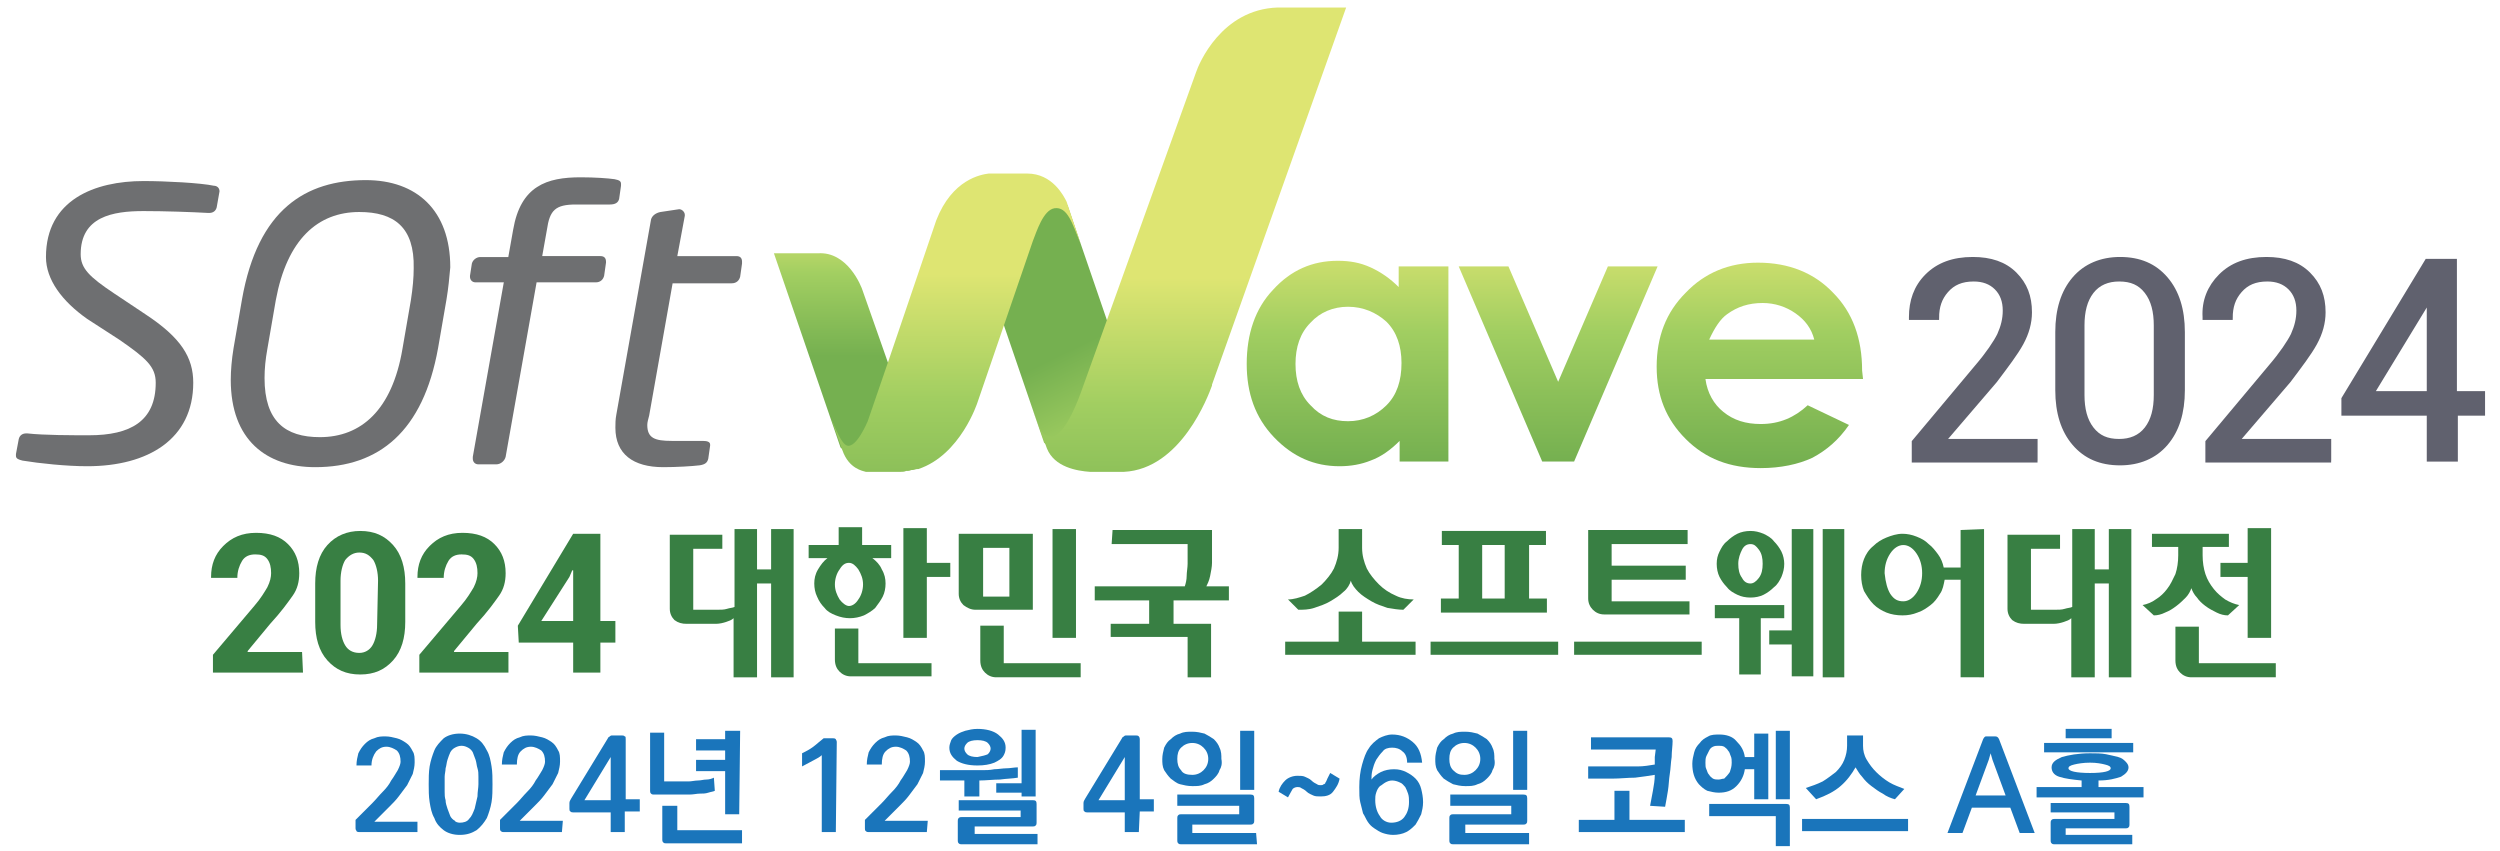 <?xml version="1.0" encoding="utf-8"?>
<!-- Generator: Adobe Illustrator 23.0.0, SVG Export Plug-In . SVG Version: 6.00 Build 0)  -->
<svg version="1.1" id="Layer_1" xmlns="http://www.w3.org/2000/svg" xmlns:xlink="http://www.w3.org/1999/xlink" x="0px" y="0px"
	 viewBox="0 0 266.5 90.7" style="enable-background:new 0 0 266.5 90.7;" xml:space="preserve">
<style type="text/css">
	.st0{fill:url(#SVGID_1_);}
	.st1{fill:url(#SVGID_2_);}
	.st2{fill:url(#SVGID_3_);}
	.st3{fill:url(#SVGID_4_);}
	.st4{fill:url(#SVGID_5_);}
	.st5{fill:url(#SVGID_6_);}
	.st6{fill:url(#SVGID_7_);}
	.st7{fill:#6E6F71;}
	.st8{fill:#60616E;stroke:#60616E;stroke-width:0.414;stroke-miterlimit:10;}
	.st9{fill:#387F43;}
	.st10{fill:#1A75BB;}
</style>
<g>
	
		<linearGradient id="SVGID_1_" gradientUnits="userSpaceOnUse" x1="90.45" y1="1025.96" x2="90.45" y2="1010.424" gradientTransform="matrix(1 0 0 1 0 -988)">
		<stop  offset="0" style="stop-color:#75B050"/>
		<stop  offset="0.556" style="stop-color:#A1CE61"/>
		<stop  offset="1" style="stop-color:#DEE572"/>
	</linearGradient>
	<path class="st0" d="M87.2,27L87.2,27h-4.7l7.1,20.7l2.6,2.2l4.3-0.1l1.9-0.5L92,31.1C91.8,30.4,90.3,26.8,87.2,27z"/>
	
		<linearGradient id="SVGID_2_" gradientUnits="userSpaceOnUse" x1="113.949" y1="1025.375" x2="121.541" y2="1040.699" gradientTransform="matrix(1 0 0 1 0 -988)">
		<stop  offset="0" style="stop-color:#75B050"/>
		<stop  offset="0.556" style="stop-color:#A1CE61"/>
		<stop  offset="1" style="stop-color:#DEE572"/>
	</linearGradient>
	<polygon class="st1" points="123,48.7 113.8,21.9 111,19.2 104.6,19.2 102.1,20.3 111.3,47.2 114.5,49.7 121.2,49.7 	"/>
	
		<linearGradient id="SVGID_3_" gradientUnits="userSpaceOnUse" x1="126.8" y1="1048.204" x2="126.8" y2="1017.604" gradientTransform="matrix(1 0 0 1 0 -988)">
		<stop  offset="0" style="stop-color:#75B050"/>
		<stop  offset="0.556" style="stop-color:#A1CE61"/>
		<stop  offset="1" style="stop-color:#DEE572"/>
	</linearGradient>
	<path class="st2" d="M111.6,47.8c0.8,2,3.2,2.4,4.6,2.5h3.6c6.1-0.3,9-8.1,9.4-9.2V41l0,0l0,0l14.3-40.2h-6.6l0,0
		c-0.1,0-0.1,0-0.1,0h-0.6c-6,0.2-8.4,6-8.7,6.9l-11.4,31.7l-0.9,2.5l0,0c0,0-1.5,4.3-2.9,4.6c-1.4,0.2-1.5-1.1-2.2-2.8l0,0
		L111.6,47.8z"/>
	
		<linearGradient id="SVGID_4_" gradientUnits="userSpaceOnUse" x1="101.9" y1="1047.187" x2="101.9" y2="1017.192" gradientTransform="matrix(1 0 0 1 0 -988)">
		<stop  offset="0" style="stop-color:#75B050"/>
		<stop  offset="0.556" style="stop-color:#A1CE61"/>
		<stop  offset="1" style="stop-color:#DEE572"/>
	</linearGradient>
	<path class="st3" d="M92.3,50.3H96c0.2,0,0.4,0,0.6-0.1c0.1,0,0.1,0,0.2,0c0.2,0,0.3-0.1,0.4-0.1s0.1,0,0.1,0
		c0.2,0,0.3-0.1,0.5-0.1h0.1c4.5-1.5,6.3-7.1,6.3-7.1l0,0l5.9-17.2c0.4-1,1.1-3.3,2.3-3.5c1.4-0.2,1.9,1.6,2.8,3.8l-1.5-4.5
		c-0.3-0.6-1.5-3-4.2-3l0,0h-4.1c-0.8,0.1-3.9,0.6-5.6,5l-5.1,15l0,0l-2.2,6.4l0,0c0,0-1.2,2.9-2.2,2.6c-0.6-0.2-1.2-1.7-1.7-2.9
		l1.2,3.4C90.5,50,92,50.2,92.3,50.3z"/>
	
		<linearGradient id="SVGID_5_" gradientUnits="userSpaceOnUse" x1="143.65" y1="1037.187" x2="143.65" y2="1012.372" gradientTransform="matrix(1 0 0 1 0 -988)">
		<stop  offset="0" style="stop-color:#75B050"/>
		<stop  offset="0.556" style="stop-color:#A1CE61"/>
		<stop  offset="1" style="stop-color:#DEE572"/>
	</linearGradient>
	<path class="st4" d="M149.2,28.4h5.2v20.8h-5.2V47c-1,1-2,1.7-3.1,2.1c-1,0.4-2.1,0.6-3.3,0.6c-2.7,0-5-1-7-3.1s-2.9-4.7-2.9-7.8
		c0-3.2,0.9-5.9,2.8-7.9c1.9-2.1,4.2-3.1,6.9-3.1c1.3,0,2.4,0.2,3.5,0.7s2.1,1.2,3,2.1v-2.2H149.2z M143.7,32.7c-1.6,0-3,0.6-4,1.7
		c-1.1,1.1-1.6,2.6-1.6,4.4c0,1.8,0.5,3.3,1.6,4.4c1.1,1.2,2.4,1.7,4,1.7s3-0.6,4.1-1.7c1.1-1.1,1.6-2.6,1.6-4.5
		c0-1.8-0.5-3.3-1.6-4.4C146.7,33.3,145.3,32.7,143.7,32.7z"/>
	
		<linearGradient id="SVGID_6_" gradientUnits="userSpaceOnUse" x1="166.1" y1="1037.2" x2="166.1" y2="1012.389" gradientTransform="matrix(1 0 0 1 0 -988)">
		<stop  offset="0" style="stop-color:#75B050"/>
		<stop  offset="0.556" style="stop-color:#A1CE61"/>
		<stop  offset="1" style="stop-color:#DEE572"/>
	</linearGradient>
	<path class="st5" d="M155.5,28.4h5.3l5.3,12.3l5.3-12.3h5.3l-8.9,20.8h-3.4L155.5,28.4z"/>
	
		<linearGradient id="SVGID_7_" gradientUnits="userSpaceOnUse" x1="187.6" y1="1037.187" x2="187.6" y2="1012.372" gradientTransform="matrix(1 0 0 1 0 -988)">
		<stop  offset="0" style="stop-color:#75B050"/>
		<stop  offset="0.556" style="stop-color:#A1CE61"/>
		<stop  offset="1" style="stop-color:#DEE572"/>
	</linearGradient>
	<path class="st6" d="M198.6,40.4h-16.8c0.2,1.5,0.9,2.7,1.9,3.5c1.1,0.9,2.4,1.3,4,1.3c2,0,3.6-0.7,5-2l4.4,2.1
		c-1.1,1.6-2.4,2.7-3.9,3.5c-1.5,0.7-3.4,1.1-5.5,1.1c-3.3,0-5.9-1-8-3.1s-3.1-4.6-3.1-7.7c0-3.2,1-5.8,3.1-7.9
		c2-2.1,4.6-3.2,7.7-3.2c3.3,0,6,1.1,8,3.2c2.1,2.1,3.1,4.9,3.1,8.3L198.6,40.4z M193.4,36.2c-0.3-1.2-1-2.1-2-2.8s-2.2-1.1-3.5-1.1
		c-1.5,0-2.7,0.4-3.8,1.2c-0.7,0.5-1.3,1.4-1.9,2.7C182.2,36.2,193.4,36.2,193.4,36.2z"/>
	<g>
		<g>
			<path class="st7" d="M23.4,20.4l-0.3,1.7c-0.1,0.4-0.4,0.6-0.8,0.6c0,0,0,0-0.1,0c-1.8-0.1-4.6-0.2-6.9-0.2
				c-3.3,0-6.7,0.6-6.7,4.6c0,1.5,0.9,2.4,3.6,4.2l3.3,2.2c3.8,2.5,5.1,4.6,5.1,7.3c0,6-4.8,8.9-11.3,8.9c-2.2,0-5.1-0.3-6.9-0.6
				C2,49,1.7,48.9,1.7,48.6c0,0,0-0.1,0-0.2L2,46.8c0.1-0.4,0.4-0.6,0.8-0.6h0.1c1.8,0.2,4.8,0.2,6.6,0.2c4.4,0,7.1-1.5,7.1-5.6
				c0-1.7-1-2.6-3.9-4.6L9.3,34c-2.7-1.9-4.4-4.2-4.4-6.6c0-6.1,5.2-8.1,10.4-8.1c2.4,0,6.1,0.2,7.5,0.5
				C23.1,19.8,23.4,20,23.4,20.4C23.4,20.3,23.4,20.4,23.4,20.4z"/>
			<path class="st7" d="M47.6,31.9l-0.9,5.2c-1.6,8.9-6.3,12.7-13.1,12.7c-5.2,0-9-2.9-9-9.3c0-1,0.1-2.2,0.3-3.4l0.9-5.2
				c1.7-9.6,6.8-12.7,13.2-12.7c5.4,0,9,3.2,9,9.3C47.9,29.6,47.8,30.7,47.6,31.9z M38.3,22.6c-4.4,0-7.7,2.9-8.9,9.4l-0.9,5.2
				c-0.2,1.1-0.3,2.1-0.3,3.1c0,4.6,2.2,6.3,5.9,6.3c4.4,0,7.7-2.9,8.8-9.4l0.9-5.2c0.2-1.3,0.3-2.4,0.3-3.4
				C44.2,24.2,42,22.6,38.3,22.6z"/>
			<path class="st7" d="M66.2,19.8L66,21.2c-0.1,0.4-0.4,0.6-1,0.6h-3.6c-2.2,0-2.8,0.6-3.1,2.7l-0.5,2.8H64c0.4,0,0.6,0.2,0.6,0.6
				V28l-0.2,1.4c-0.1,0.4-0.4,0.7-0.9,0.7h-6.3l-3.3,18.6c-0.1,0.4-0.5,0.8-1,0.8H51c-0.4,0-0.6-0.3-0.6-0.6c0-0.1,0-0.1,0-0.2
				l4.3-24.2c0.8-4.7,3.6-5.6,7.2-5.6c1.5,0,2.9,0.1,3.6,0.2c0.5,0.1,0.7,0.2,0.7,0.5C66.2,19.7,66.2,19.8,66.2,19.8z"/>
			<path class="st7" d="M79.1,28.1l-0.2,1.4c-0.1,0.4-0.4,0.7-0.9,0.7h-6.3l-2.5,14.1c-0.1,0.4-0.2,0.7-0.2,1c0,1.4,0.8,1.7,2.6,1.7
				h3.3c0.5,0,0.8,0.1,0.8,0.4c0,0,0,0,0,0.1l0,0l-0.2,1.4c-0.1,0.4-0.3,0.6-0.9,0.7c-0.8,0.1-2.5,0.2-3.9,0.2
				c-3.2,0-5.1-1.4-5.1-4.2c0-0.4,0-0.9,0.1-1.4l3.7-20.8c0.1-0.4,0.5-0.7,1-0.8l2-0.3l0,0l0,0c0.3,0,0.6,0.3,0.6,0.6c0,0,0,0,0,0.1
				l0,0l-0.8,4.3h6.3c0.4,0,0.6,0.2,0.6,0.6C79.1,28,79.1,28,79.1,28.1L79.1,28.1z"/>
		</g>
		<path class="st7" d="M57.5,27.4h-6.3c-0.4,0-0.8,0.3-0.9,0.7l-0.2,1.3v0.1c0,0.3,0.2,0.6,0.6,0.6H57"/>
	</g>
</g>
<g>
	<path class="st8" d="M217.2,49.1H204v-2l6.7-8c1.2-1.4,2-2.6,2.4-3.4c0.4-0.9,0.6-1.7,0.6-2.6c0-1-0.3-1.8-0.9-2.4
		c-0.6-0.6-1.4-0.9-2.4-0.9c-1.3,0-2.2,0.4-2.9,1.2c-0.7,0.8-1,1.7-1,2.9h-2.8v-0.1c0-1.7,0.5-3.2,1.7-4.4c1.2-1.2,2.8-1.8,4.9-1.8
		c1.9,0,3.4,0.5,4.5,1.6s1.6,2.4,1.6,4.1c0,1.1-0.3,2.2-0.9,3.3c-0.6,1.1-1.6,2.4-2.8,4l-5.4,6.3V47h9.7v2.1H217.2z"/>
	<path class="st8" d="M232.7,41.6c0,2.4-0.6,4.3-1.8,5.7s-2.9,2.1-4.9,2.1c-2.1,0-3.7-0.7-4.9-2.1c-1.2-1.4-1.8-3.3-1.8-5.7v-6.2
		c0-2.4,0.6-4.3,1.8-5.7c1.2-1.4,2.9-2.1,4.9-2.1c2.1,0,3.7,0.7,4.9,2.1s1.8,3.3,1.8,5.7V41.6z M229.8,34.7c0-1.5-0.3-2.7-1-3.6
		s-1.6-1.3-2.9-1.3c-1.2,0-2.2,0.4-2.9,1.3s-1,2.1-1,3.6v7.4c0,1.5,0.3,2.7,1,3.6c0.7,0.9,1.6,1.3,2.9,1.3c1.2,0,2.2-0.4,2.9-1.3
		c0.7-0.9,1-2.1,1-3.6V34.7z"/>
	<path class="st8" d="M248.5,49.1h-13.2v-2l6.7-8c1.2-1.4,2-2.6,2.4-3.4c0.4-0.9,0.6-1.7,0.6-2.6c0-1-0.3-1.8-0.9-2.4
		c-0.6-0.6-1.4-0.9-2.4-0.9c-1.3,0-2.2,0.4-2.9,1.2c-0.7,0.8-1,1.7-1,2.9H235v-0.1c-0.1-1.7,0.5-3.2,1.7-4.4
		c1.2-1.2,2.8-1.8,4.9-1.8c1.9,0,3.4,0.5,4.5,1.6s1.6,2.4,1.6,4.1c0,1.1-0.3,2.2-0.9,3.3c-0.6,1.1-1.6,2.4-2.8,4l-5.4,6.3V47h9.7
		v2.1H248.5z"/>
	<path class="st8" d="M261.8,41.9h2.9v2.2h-2.9V49h-2.9v-4.9h-9.1v-1.6l8.9-14.7h3v14.1H261.8z M252.9,41.9h6V32h-0.1l-0.3,0.7
		L252.9,41.9z"/>
</g>
<g>
	<g>
		<path class="st9" d="M78.2,72.1v-6.2c-0.2,0.2-0.5,0.3-0.8,0.4s-0.7,0.2-1.1,0.2h-3.1c-0.5,0-0.9-0.1-1.3-0.4
			c-0.3-0.3-0.5-0.7-0.5-1.2V57H77v1.5h-3.1V65h2.5c0.4,0,0.8,0,1.1-0.1c0.3-0.1,0.6-0.1,0.8-0.2v-8.3h2.4v4.3h1.5v-4.3h2.4v15.8
			h-2.4v-10h-1.5v10h-2.5C78.2,72.2,78.2,72.1,78.2,72.1z"/>
		<path class="st9" d="M93,59.5c0.4,0.3,0.8,0.7,1,1.2c0.3,0.5,0.4,1,0.4,1.5s-0.1,1-0.3,1.4c-0.2,0.4-0.5,0.8-0.8,1.2
			c-0.3,0.3-0.8,0.6-1.2,0.8c-0.5,0.2-1,0.3-1.5,0.3s-1-0.1-1.5-0.3c-0.5-0.2-0.9-0.4-1.2-0.8c-0.3-0.3-0.6-0.7-0.8-1.2
			c-0.2-0.4-0.3-0.9-0.3-1.4s0.1-1,0.4-1.5s0.6-0.9,1-1.2h-2v-1.4h3.2v-1.9h2.5v1.9H95v1.4H93z M91.4,70.7h7.9v1.4h-8.6
			c-0.5,0-0.9-0.2-1.2-0.5c-0.3-0.3-0.5-0.7-0.5-1.3V67h2.5v3.7H91.4z M89.5,60.7c-0.3,0.4-0.5,1-0.5,1.6s0.2,1.1,0.5,1.6
			c0.3,0.4,0.7,0.7,1,0.7s0.7-0.2,1-0.7c0.3-0.4,0.5-1,0.5-1.6s-0.2-1.1-0.5-1.6c-0.3-0.4-0.6-0.7-1-0.7S89.8,60.2,89.5,60.7z
			 M96.3,68V56.3h2.5V60h2.5v1.5h-2.5V68H96.3z"/>
		<path class="st9" d="M110.1,56.9V65H104c-0.5,0-0.9-0.2-1.3-0.5c-0.3-0.3-0.5-0.7-0.5-1.2v-6.4C102.2,56.9,110.1,56.9,110.1,56.9z
			 M107,70.7h8.2v1.5h-9c-0.5,0-0.9-0.2-1.2-0.5c-0.3-0.3-0.5-0.7-0.5-1.3v-3.7h2.5V70.7z M107.6,63.6v-5.2h-2.8v5.2H107.6z
			 M114.7,68h-2.5V56.4h2.5V68z"/>
		<path class="st9" d="M118.6,56.5h10.6V60c0,0.4-0.1,0.9-0.2,1.4c-0.1,0.5-0.3,0.9-0.4,1.1h2.4V64h-5.9v2.5h4v5.7h-2.5v-4.3h-8.2
			v-1.4h4.1V64h-5.8v-1.5h9.6c0.1-0.3,0.2-0.7,0.2-1.1c0-0.4,0.1-0.9,0.1-1.3V58h-8.1L118.6,56.5L118.6,56.5z"/>
		<path class="st9" d="M145.2,65.2v3.2h5.7v1.4H137v-1.4h5.7v-3.2H145.2z M145.2,56.4v2c0,0.8,0.2,1.5,0.5,2.2
			c0.3,0.6,0.8,1.2,1.3,1.7s1.1,0.9,1.8,1.2c0.6,0.3,1.3,0.4,1.9,0.4l-1.1,1.1c-0.5,0-1.1-0.1-1.7-0.2c-0.6-0.2-1.2-0.4-1.7-0.7
			c-0.5-0.3-1-0.6-1.4-1s-0.7-0.8-0.8-1.2c-0.1,0.4-0.4,0.9-0.8,1.2c-0.4,0.4-0.9,0.7-1.4,1c-0.5,0.3-1.1,0.5-1.7,0.7
			c-0.6,0.2-1.2,0.2-1.7,0.2l-1.1-1.1c0.6,0,1.2-0.2,1.8-0.4c0.6-0.3,1.2-0.7,1.8-1.2c0.5-0.5,1-1.1,1.3-1.7
			c0.3-0.7,0.5-1.4,0.5-2.2v-2C142.7,56.4,145.2,56.4,145.2,56.4z"/>
		<path class="st9" d="M166.1,69.8h-13.6v-1.4h13.6V69.8z M153.8,56.6h11v1.5H163v5.7h1.9v1.5h-11.3v-1.5h1.9v-5.7h-1.8v-1.5
			C153.7,56.6,153.8,56.6,153.8,56.6z M158,58.1v5.7h2.4v-5.7H158z"/>
		<path class="st9" d="M181.4,69.8h-13.6v-1.4h13.6V69.8z M171.8,61.9v2.2h8.3v1.4H171c-0.5,0-0.9-0.2-1.2-0.5s-0.5-0.7-0.5-1.2
			v-7.3h10.6V58h-8.1v2.3h7.9v1.5h-7.9V61.9z"/>
		<path class="st9" d="M185.4,71.9v-6h-2.6v-1.4h7.4v1.4h-2.5v6H185.4z M188,56.9c0.4,0.2,0.8,0.4,1.1,0.8c0.3,0.3,0.6,0.7,0.8,1.1
			c0.2,0.4,0.3,0.9,0.3,1.3c0,0.5-0.1,0.9-0.3,1.4c-0.2,0.4-0.4,0.8-0.8,1.1c-0.3,0.3-0.7,0.6-1.1,0.8c-0.4,0.2-0.9,0.3-1.4,0.3
			s-1-0.1-1.4-0.3s-0.8-0.4-1.1-0.8c-0.3-0.3-0.6-0.7-0.8-1.1c-0.2-0.4-0.3-0.9-0.3-1.4s0.1-0.9,0.3-1.3c0.2-0.4,0.4-0.8,0.8-1.1
			c0.3-0.3,0.7-0.6,1.1-0.8c0.4-0.2,0.9-0.3,1.4-0.3C187.1,56.6,187.5,56.7,188,56.9z M185.7,58.6c-0.2,0.4-0.4,0.9-0.4,1.5
			s0.1,1.1,0.4,1.5c0.2,0.4,0.5,0.6,0.9,0.6c0.3,0,0.6-0.2,0.9-0.6c0.3-0.4,0.4-0.9,0.4-1.5s-0.1-1.1-0.4-1.5
			c-0.3-0.4-0.5-0.6-0.9-0.6S185.9,58.2,185.7,58.6z M193.3,72.1H191v-3.4h-2.4v-1.5h2.4V56.4h2.3V72.1z M196.6,56.4v15.8h-2.3V56.4
			H196.6z"/>
		<path class="st9" d="M211.5,56.4v15.8H209V61.8h-1.7c-0.1,0.5-0.2,1.1-0.5,1.5c-0.3,0.5-0.6,0.9-1,1.2s-0.8,0.6-1.4,0.8
			c-0.5,0.2-1,0.3-1.6,0.3s-1.2-0.1-1.7-0.3c-0.5-0.2-1-0.5-1.4-0.9s-0.7-0.9-1-1.4c-0.2-0.5-0.3-1.1-0.3-1.7c0-0.6,0.1-1.2,0.3-1.7
			s0.5-1,1-1.4c0.4-0.4,0.9-0.7,1.4-0.9s1.1-0.4,1.7-0.4c0.5,0,1,0.1,1.5,0.3s0.9,0.4,1.3,0.8c0.4,0.3,0.7,0.7,1,1.1
			c0.3,0.4,0.5,0.9,0.6,1.4h1.8v-4L211.5,56.4L211.5,56.4z M201.5,63.3c0.4,0.6,0.8,0.8,1.4,0.8c0.5,0,1-0.3,1.4-0.9
			c0.4-0.6,0.6-1.3,0.6-2.1s-0.2-1.5-0.6-2.1c-0.4-0.6-0.9-0.9-1.4-0.9s-1,0.3-1.4,0.9c-0.4,0.6-0.6,1.3-0.6,2.1
			C201,62.1,201.2,62.8,201.5,63.3z"/>
		<path class="st9" d="M220.8,72.1v-6.2c-0.2,0.2-0.5,0.3-0.8,0.4s-0.7,0.2-1.1,0.2h-3.1c-0.5,0-0.9-0.1-1.3-0.4
			c-0.3-0.3-0.5-0.7-0.5-1.2V57h5.6v1.5h-3.1V65h2.5c0.4,0,0.8,0,1.1-0.1s0.6-0.1,0.8-0.2v-8.3h2.4v4.3h1.5v-4.3h2.4v15.8h-2.4v-10
			h-1.5v10h-2.5L220.8,72.1L220.8,72.1z"/>
		<path class="st9" d="M229.4,56.9h8.2v1.4h-2.8v0.9c0,0.7,0.1,1.4,0.3,2s0.5,1.1,0.9,1.6s0.8,0.8,1.2,1.1c0.5,0.3,1,0.5,1.5,0.6
			l-1.2,1.1c-0.4,0-0.8-0.1-1.2-0.3c-0.4-0.2-0.8-0.4-1.2-0.7c-0.4-0.3-0.7-0.6-0.9-0.9c-0.3-0.3-0.5-0.7-0.6-1
			c-0.1,0.3-0.3,0.7-0.6,1s-0.6,0.6-1,0.9s-0.7,0.5-1.2,0.7c-0.4,0.2-0.8,0.3-1.2,0.3l-1.2-1.1c0.5-0.1,1-0.3,1.4-0.6
			c0.5-0.3,0.9-0.7,1.2-1.1c0.4-0.5,0.6-1,0.9-1.6c0.2-0.6,0.3-1.3,0.3-2v-0.9h-2.8L229.4,56.9L229.4,56.9z M234.4,70.7h8.2v1.5h-9
			c-0.5,0-0.9-0.2-1.2-0.5s-0.5-0.7-0.5-1.3v-3.6h2.5V70.7z M242.1,56.4V68h-2.5v-6.5h-2.9V60h2.9v-3.7h2.5V56.4z"/>
	</g>
	<g>
		<path class="st9" d="M32.3,71.7h-9.6v-1.9l4.4-5.2c0.7-0.8,1.1-1.5,1.4-2c0.3-0.6,0.4-1.1,0.4-1.5c0-0.6-0.1-1.1-0.4-1.5
			s-0.7-0.5-1.3-0.5c-0.6,0-1.1,0.2-1.4,0.7s-0.5,1.1-0.5,1.8h-2.8v-0.1c0-1.3,0.4-2.4,1.3-3.3c0.9-0.9,2-1.4,3.5-1.4
			s2.6,0.4,3.4,1.2s1.2,1.8,1.2,3.1c0,0.9-0.2,1.7-0.7,2.4c-0.5,0.7-1.2,1.7-2.4,3l-2.4,2.9v0.1h5.8L32.3,71.7L32.3,71.7z"/>
		<path class="st9" d="M43.2,66.3c0,1.7-0.4,3.1-1.3,4.1c-0.9,1-2,1.5-3.5,1.5s-2.6-0.5-3.5-1.5s-1.3-2.4-1.3-4.1v-4.1
			c0-1.7,0.4-3.1,1.3-4.1c0.9-1,2.1-1.5,3.5-1.5c1.5,0,2.6,0.5,3.5,1.5s1.3,2.4,1.3,4.1V66.3z M40.3,61.9c0-0.9-0.2-1.7-0.5-2.2
			c-0.4-0.5-0.8-0.8-1.5-0.8c-0.6,0-1.1,0.3-1.5,0.8c-0.3,0.5-0.5,1.3-0.5,2.2v4.7c0,1,0.2,1.7,0.5,2.2s0.8,0.8,1.5,0.8
			c0.6,0,1.1-0.3,1.4-0.8c0.3-0.5,0.5-1.3,0.5-2.2L40.3,61.9L40.3,61.9z"/>
		<path class="st9" d="M54.3,71.7h-9.6v-1.9l4.4-5.2c0.7-0.8,1.1-1.5,1.4-2c0.3-0.6,0.4-1.1,0.4-1.5c0-0.6-0.1-1.1-0.4-1.5
			c-0.3-0.4-0.7-0.5-1.3-0.5s-1.1,0.2-1.4,0.7c-0.3,0.5-0.5,1.1-0.5,1.8h-2.8v-0.1c0-1.3,0.4-2.4,1.3-3.3c0.9-0.9,2-1.4,3.5-1.4
			s2.6,0.4,3.4,1.2c0.8,0.8,1.2,1.8,1.2,3.1c0,0.9-0.2,1.7-0.7,2.4c-0.5,0.7-1.2,1.7-2.4,3l-2.4,2.9v0.1h5.8v2.2H54.3z"/>
		<path class="st9" d="M64,66.2h1.6v2.3H64v3.2h-2.9v-3.2h-5.8l-0.1-1.8l5.9-9.8H64V66.2z M57.7,66.2h3.4v-5.4H61l-0.3,0.7
			L57.7,66.2z"/>
	</g>
</g>
<g>
	<path class="st10" d="M44.5,88.7h-6.2c-0.1,0-0.2,0-0.3-0.1c0-0.1-0.1-0.1-0.1-0.3v-0.9c0.2-0.2,0.5-0.5,0.8-0.8s0.7-0.7,1-1
		c0.4-0.4,0.7-0.8,1.1-1.2c0.4-0.4,0.7-0.8,0.9-1.2c0.3-0.4,0.5-0.8,0.7-1.1c0.2-0.4,0.3-0.7,0.3-0.9c0-0.5-0.1-0.9-0.4-1.2
		c-0.3-0.2-0.7-0.4-1.1-0.4c-0.5,0-0.8,0.2-1.1,0.5c-0.3,0.4-0.5,0.9-0.5,1.5H38c0-0.5,0.1-0.9,0.2-1.3c0.2-0.4,0.4-0.7,0.7-1
		s0.6-0.5,1-0.6c0.4-0.2,0.8-0.2,1.2-0.2s0.8,0.1,1.2,0.2s0.7,0.3,1,0.5s0.5,0.5,0.7,0.9c0.2,0.3,0.2,0.7,0.2,1.2
		c0,0.4-0.1,0.8-0.2,1.2c-0.2,0.4-0.4,0.8-0.6,1.2c-0.3,0.4-0.6,0.8-0.9,1.2c-0.3,0.4-0.6,0.7-1,1.1c-0.3,0.3-0.6,0.6-0.9,0.9
		s-0.5,0.5-0.7,0.7h4.6C44.5,87.6,44.5,88.7,44.5,88.7z"/>
	<path class="st10" d="M51.9,87.2c-0.3,0.5-0.6,0.9-1.1,1.3c-0.5,0.3-1,0.5-1.8,0.5c-0.7,0-1.3-0.2-1.7-0.5s-0.8-0.7-1-1.3
		c-0.3-0.5-0.4-1.1-0.5-1.7s-0.1-1.3-0.1-1.9s0-1.3,0.1-1.9s0.3-1.2,0.5-1.7s0.6-0.9,1-1.3c0.4-0.3,1-0.5,1.7-0.5s1.3,0.2,1.8,0.5
		s0.8,0.7,1.1,1.3c0.3,0.5,0.4,1.1,0.5,1.7s0.1,1.3,0.1,1.9s0,1.3-0.1,1.9S52.1,86.7,51.9,87.2z M49,87.7c0.4,0,0.8-0.1,1-0.4
		c0.3-0.3,0.4-0.6,0.6-1.1c0.1-0.4,0.2-0.9,0.3-1.3c0-0.5,0.1-0.9,0.1-1.3c0-0.2,0-0.5,0-0.8s0-0.6-0.1-0.9s-0.1-0.6-0.2-0.9
		c-0.1-0.3-0.2-0.5-0.3-0.8c-0.1-0.2-0.3-0.4-0.5-0.5s-0.4-0.2-0.7-0.2s-0.5,0.1-0.7,0.2S48.1,80,48,80.2s-0.2,0.5-0.3,0.8
		s-0.1,0.6-0.2,0.9c0,0.3-0.1,0.6-0.1,0.9s0,0.6,0,0.8c0,0.2,0,0.5,0,0.8s0,0.6,0.1,0.9c0,0.3,0.1,0.6,0.2,0.9
		c0.1,0.3,0.2,0.5,0.3,0.8c0.1,0.2,0.3,0.4,0.5,0.5C48.5,87.6,48.8,87.7,49,87.7z"/>
	<path class="st10" d="M59.9,88.7h-6.2c-0.1,0-0.2,0-0.3-0.1s-0.1-0.1-0.1-0.3v-0.9c0.2-0.2,0.5-0.5,0.8-0.8s0.7-0.7,1-1
		c0.4-0.4,0.7-0.8,1.1-1.2c0.4-0.4,0.7-0.8,0.9-1.2c0.3-0.4,0.5-0.8,0.7-1.1c0.2-0.4,0.3-0.7,0.3-0.9c0-0.5-0.1-0.9-0.4-1.2
		c-0.3-0.2-0.7-0.4-1.1-0.4c-0.5,0-0.8,0.2-1.1,0.5s-0.4,0.8-0.4,1.4h-1.6c0-0.5,0.1-0.9,0.2-1.3c0.2-0.4,0.4-0.7,0.7-1
		s0.6-0.5,1-0.6c0.4-0.2,0.8-0.2,1.2-0.2s0.8,0.1,1.2,0.2s0.7,0.3,1,0.5s0.5,0.5,0.7,0.9c0.2,0.3,0.2,0.7,0.2,1.2
		c0,0.4-0.1,0.8-0.2,1.2c-0.2,0.4-0.4,0.8-0.6,1.2c-0.3,0.4-0.6,0.8-0.9,1.2c-0.3,0.4-0.6,0.7-1,1.1c-0.3,0.3-0.6,0.6-0.9,0.9
		c-0.3,0.3-0.5,0.5-0.7,0.7H60L59.9,88.7L59.9,88.7L59.9,88.7z"/>
	<path class="st10" d="M66.6,88.7h-1.5v-2.1h-4c-0.1,0-0.2,0-0.3-0.1s-0.1-0.1-0.1-0.3v-0.6c0-0.2,0.1-0.3,0.2-0.5l3.9-6.4
		c0-0.1,0.1-0.1,0.2-0.2s0.2-0.1,0.2-0.1h1.1c0.1,0,0.2,0,0.3,0.1c0.1,0,0.1,0.1,0.1,0.3v6.4h1.5v1.3h-1.6V88.7z M65.1,85.3v-4.2
		v-0.4l-2.8,4.6H65.1z"/>
	<path class="st10" d="M76.2,84.3c-0.2,0.1-0.4,0.1-0.7,0.2c-0.3,0.1-0.6,0.1-0.9,0.1s-0.7,0.1-1.1,0.1s-0.7,0-1.1,0
		c-0.1,0-0.3,0-0.6,0h-2.1c-0.1,0-0.2,0-0.3-0.1s-0.1-0.2-0.1-0.3v-6.2h1.5v5.2h1.7c0.3,0,0.6,0,0.9,0s0.7-0.1,1-0.1
		s0.6-0.1,0.9-0.1s0.6-0.1,0.8-0.2L76.2,84.3L76.2,84.3z M79.1,89.9H71c-0.1,0-0.2,0-0.3-0.1c-0.1-0.1-0.1-0.2-0.1-0.3v-3.6h1.6v2.6
		h6.9V89.9z M78.8,86.8h-1.5v-4.6h-3.1V81h3.1v-1h-3.1v-1.2h3.1v-0.9h1.6L78.8,86.8L78.8,86.8z"/>
	<path class="st10" d="M89.1,88.7h-1.5v-8.2c0,0-0.2,0.2-0.6,0.4c-0.4,0.2-0.9,0.5-1.5,0.8v-1.4c0.4-0.2,0.8-0.4,1.2-0.7
		c0.4-0.3,0.7-0.6,1.1-0.9h1c0.1,0,0.2,0,0.3,0.1c0,0.1,0.1,0.1,0.1,0.3L89.1,88.7L89.1,88.7z"/>
	<path class="st10" d="M98.8,88.7h-6.2c-0.1,0-0.2,0-0.3-0.1c-0.1-0.1-0.1-0.1-0.1-0.3v-0.9c0.2-0.2,0.5-0.5,0.8-0.8s0.7-0.7,1-1
		c0.4-0.4,0.7-0.8,1.1-1.2c0.4-0.4,0.7-0.8,0.9-1.2c0.3-0.4,0.5-0.8,0.7-1.1c0.2-0.4,0.3-0.7,0.3-0.9c0-0.5-0.1-0.9-0.4-1.2
		c-0.3-0.2-0.7-0.4-1.1-0.4c-0.5,0-0.8,0.2-1.1,0.5c-0.3,0.3-0.4,0.8-0.4,1.4h-1.6c0-0.5,0.1-0.9,0.2-1.3c0.2-0.4,0.4-0.7,0.7-1
		c0.3-0.3,0.6-0.5,1-0.6c0.4-0.2,0.8-0.2,1.2-0.2c0.4,0,0.8,0.1,1.2,0.2c0.4,0.1,0.7,0.3,1,0.5s0.5,0.5,0.7,0.9
		c0.2,0.3,0.2,0.7,0.2,1.2c0,0.4-0.1,0.8-0.2,1.2c-0.2,0.4-0.4,0.8-0.6,1.2c-0.3,0.4-0.6,0.8-0.9,1.2c-0.3,0.4-0.6,0.7-1,1.1
		c-0.3,0.3-0.6,0.6-0.9,0.9s-0.5,0.5-0.7,0.7h4.6L98.8,88.7L98.8,88.7z"/>
	<path class="st10" d="M108.5,82.9c-0.6,0.1-1.2,0.1-1.9,0.2c-0.7,0-1.5,0.1-2.2,0.1v1.7h-1.6v-1.7h-2.6v-1.1h3.6c0.2,0,0.5,0,0.9,0
		s0.8,0,1.3-0.1c0.4,0,0.9-0.1,1.3-0.1s0.8-0.1,1.2-0.1C108.5,81.8,108.5,82.9,108.5,82.9z M107,80.5c-0.2,0.4-0.6,0.6-1,0.8
		c-0.5,0.2-1.1,0.3-1.8,0.3c-1,0-1.7-0.2-2.2-0.5c-0.5-0.4-0.8-0.8-0.8-1.4c0-0.3,0.1-0.5,0.2-0.8c0.1-0.2,0.3-0.4,0.6-0.6
		c0.3-0.2,0.6-0.3,0.9-0.4c0.4-0.1,0.8-0.2,1.3-0.2c0.9,0,1.7,0.2,2.2,0.6s0.8,0.8,0.8,1.4C107.2,80.1,107.1,80.3,107,80.5z
		 M110.6,90h-8.1c-0.1,0-0.2,0-0.3-0.1c-0.1-0.1-0.1-0.2-0.1-0.3v-2.1c0-0.1,0-0.2,0.1-0.3c0.1-0.1,0.2-0.1,0.3-0.1h6.3v-0.7h-6.6
		v-1.1h7.9c0.3,0,0.4,0.1,0.4,0.4v2c0,0.1,0,0.2-0.1,0.3c-0.1,0.1-0.2,0.1-0.3,0.1h-6.2v0.8h6.7C110.6,88.9,110.6,90,110.6,90z
		 M105.3,80.4c0.2-0.2,0.3-0.4,0.3-0.6s-0.1-0.4-0.3-0.6c-0.2-0.2-0.6-0.3-1.1-0.3s-0.9,0.1-1.1,0.3c-0.2,0.2-0.3,0.4-0.3,0.6
		s0.1,0.4,0.3,0.6c0.2,0.2,0.6,0.3,1.1,0.3C104.7,80.6,105.1,80.5,105.3,80.4z M110.4,84.9h-1.5v-0.4h-2.7v-1h2.7v-5.7h1.5V84.9z"/>
	<path class="st10" d="M121.4,88.7h-1.5v-2.1h-4c-0.1,0-0.2,0-0.3-0.1c-0.1-0.1-0.1-0.1-0.1-0.3v-0.6c0-0.2,0.1-0.3,0.2-0.5l3.9-6.4
		c0-0.1,0.1-0.1,0.2-0.2s0.2-0.1,0.2-0.1h1.1c0.1,0,0.2,0,0.3,0.1c0,0,0.1,0.1,0.1,0.3v6.4h1.5v1.3h-1.5L121.4,88.7L121.4,88.7z
		 M119.9,85.3v-4.2v-0.4l-2.8,4.6H119.9z"/>
	<path class="st10" d="M130,82.1c-0.1,0.4-0.4,0.7-0.6,0.9c-0.3,0.3-0.6,0.5-1,0.6c-0.4,0.2-0.8,0.2-1.3,0.2s-0.9-0.1-1.3-0.2
		s-0.7-0.4-1-0.6c-0.3-0.3-0.5-0.6-0.7-0.9c-0.2-0.4-0.2-0.8-0.2-1.2c0-0.4,0.1-0.8,0.2-1.2c0.2-0.4,0.4-0.7,0.7-0.9
		c0.3-0.3,0.6-0.5,1-0.6c0.4-0.2,0.8-0.2,1.3-0.2s0.9,0.1,1.3,0.2c0.4,0.2,0.7,0.4,1,0.6c0.3,0.3,0.5,0.6,0.6,0.9
		c0.2,0.4,0.2,0.8,0.2,1.2C130.3,81.4,130.2,81.8,130,82.1z M127.1,82.6c0.5,0,0.9-0.2,1.2-0.5s0.5-0.7,0.5-1.2s-0.2-0.9-0.5-1.2
		c-0.3-0.3-0.7-0.5-1.2-0.5s-0.9,0.2-1.2,0.5c-0.3,0.3-0.4,0.7-0.4,1.2s0.1,0.9,0.4,1.2C126.1,82.5,126.6,82.6,127.1,82.6z M134,90
		h-8.1c-0.1,0-0.2,0-0.3-0.1c-0.1-0.1-0.1-0.2-0.1-0.3v-2.4c0-0.1,0-0.2,0.1-0.3c0.1-0.1,0.2-0.1,0.3-0.1h6.2v-0.9h-6.6v-1.2h7.8
		c0.3,0,0.4,0.1,0.4,0.4v2.4c0,0.1,0,0.2-0.1,0.3c-0.1,0.1-0.2,0.1-0.3,0.1h-6.2v0.9h6.8L134,90L134,90z M133.7,84.2h-1.5v-6.3h1.5
		V84.2z"/>
	<path class="st10" d="M142.8,83c-0.1,0.6-0.4,1-0.7,1.4s-0.8,0.5-1.3,0.5c-0.3,0-0.6,0-0.8-0.1s-0.5-0.2-0.7-0.4
		c-0.2-0.2-0.4-0.3-0.6-0.4c-0.1-0.1-0.3-0.1-0.4-0.1c-0.2,0-0.4,0.1-0.5,0.2c-0.1,0.2-0.3,0.5-0.5,0.9l-1-0.6
		c0.1-0.5,0.4-0.9,0.7-1.2c0.3-0.3,0.8-0.5,1.3-0.5c0.3,0,0.6,0,0.8,0.1s0.5,0.2,0.7,0.4c0.2,0.2,0.4,0.3,0.6,0.4
		c0.1,0.1,0.3,0.1,0.4,0.1c0.1,0,0.2,0,0.3-0.1c0.1,0,0.2-0.1,0.2-0.2c0.1-0.1,0.1-0.2,0.2-0.4c0.1-0.2,0.2-0.4,0.3-0.6L142.8,83z"
		/>
	<path class="st10" d="M150,81.3c0-0.6-0.2-1-0.5-1.2c-0.3-0.3-0.7-0.4-1.1-0.4c-0.4,0-0.8,0.1-1,0.4c-0.3,0.3-0.5,0.6-0.7,0.9
		c-0.2,0.4-0.3,0.7-0.4,1.1c-0.1,0.4-0.1,0.7-0.1,1c0.2-0.3,0.6-0.6,1-0.8c0.4-0.2,0.9-0.3,1.4-0.3s0.9,0.1,1.3,0.3
		c0.4,0.2,0.7,0.4,1,0.7c0.3,0.3,0.5,0.7,0.6,1.1s0.2,0.9,0.2,1.4s-0.1,0.9-0.2,1.3c-0.2,0.4-0.4,0.8-0.6,1.1
		c-0.3,0.3-0.6,0.6-1,0.8c-0.4,0.2-0.9,0.3-1.4,0.3c-0.4,0-0.8-0.1-1.1-0.2s-0.6-0.3-0.9-0.5c-0.3-0.2-0.5-0.4-0.7-0.7
		c-0.2-0.3-0.3-0.6-0.5-0.9c-0.1-0.4-0.2-0.8-0.3-1.2c-0.1-0.4-0.1-0.9-0.1-1.6c0-0.9,0.1-1.7,0.3-2.4c0.2-0.7,0.4-1.3,0.7-1.7
		c0.3-0.5,0.7-0.8,1.1-1.1c0.4-0.2,0.9-0.4,1.4-0.4c0.9,0,1.6,0.3,2.2,0.8c0.6,0.5,0.9,1.2,1,2.2L150,81.3L150,81.3z M148.3,87.7
		c0.6,0,1.1-0.2,1.4-0.6c0.3-0.4,0.5-0.9,0.5-1.6c0-0.3,0-0.6-0.1-0.9s-0.2-0.5-0.3-0.7c-0.2-0.2-0.3-0.4-0.6-0.5
		c-0.2-0.1-0.5-0.2-0.8-0.2s-0.5,0.1-0.7,0.2s-0.4,0.3-0.6,0.4c-0.2,0.2-0.3,0.4-0.4,0.7s-0.1,0.5-0.1,0.8c0,0.7,0.2,1.3,0.5,1.7
		C147.3,87.4,147.8,87.7,148.3,87.7z"/>
	<path class="st10" d="M159.1,82.1c-0.1,0.4-0.4,0.7-0.6,0.9c-0.3,0.3-0.6,0.5-1,0.6c-0.4,0.2-0.8,0.2-1.3,0.2s-0.9-0.1-1.3-0.2
		c-0.4-0.2-0.7-0.4-1-0.6c-0.3-0.3-0.5-0.6-0.7-0.9c-0.2-0.4-0.2-0.8-0.2-1.2c0-0.4,0.1-0.8,0.2-1.2c0.2-0.4,0.4-0.7,0.7-0.9
		c0.3-0.3,0.6-0.5,1-0.6c0.4-0.2,0.8-0.2,1.3-0.2s0.9,0.1,1.3,0.2c0.4,0.2,0.7,0.4,1,0.6c0.3,0.3,0.5,0.6,0.6,0.9
		c0.2,0.4,0.2,0.8,0.2,1.2C159.4,81.4,159.3,81.8,159.1,82.1z M156.1,82.6c0.5,0,0.9-0.2,1.2-0.5s0.5-0.7,0.5-1.2s-0.2-0.9-0.5-1.2
		c-0.3-0.3-0.7-0.5-1.2-0.5s-0.9,0.2-1.2,0.5s-0.4,0.7-0.4,1.2s0.1,0.9,0.4,1.2C155.3,82.5,155.6,82.6,156.1,82.6z M163,90h-8.1
		c-0.1,0-0.2,0-0.3-0.1s-0.1-0.2-0.1-0.3v-2.4c0-0.1,0-0.2,0.1-0.3c0.1-0.1,0.2-0.1,0.3-0.1h6.2v-0.9h-6.5v-1.2h7.8
		c0.3,0,0.4,0.1,0.4,0.4v2.4c0,0.1,0,0.2-0.1,0.3c-0.1,0.1-0.2,0.1-0.3,0.1h-6.2v0.9h6.8L163,90L163,90z M162.8,84.2h-1.5v-6.3h1.5
		V84.2z"/>
	<path class="st10" d="M179.6,88.7h-11.3v-1.3h3.8v-3.1h1.6v3.1h5.9V88.7z M175.9,85.9c0.1-0.5,0.2-1.1,0.3-1.6
		c0.1-0.6,0.2-1.1,0.2-1.7c-0.6,0.1-1.3,0.2-2.1,0.3c-0.8,0-1.6,0.1-2.4,0.1h-2.6v-1.3h3.4c0.7,0,1.3,0,1.9,0c0.6,0,1.2-0.1,1.8-0.2
		c0-0.1,0-0.3,0-0.4s0-0.3,0-0.4l0.1-0.8h-6.9v-1.3h8.3c0.3,0,0.4,0.1,0.4,0.4c0,0.5-0.1,1.1-0.1,1.7c-0.1,0.6-0.1,1.2-0.2,1.8
		c-0.1,0.6-0.1,1.2-0.2,1.8c-0.1,0.6-0.2,1.2-0.3,1.7L175.9,85.9L175.9,85.9z"/>
	<path class="st10" d="M188.5,85.2H187V82h-1c-0.1,0.7-0.4,1.3-0.9,1.8s-1.1,0.7-1.9,0.7c-0.4,0-0.8-0.1-1.2-0.2
		c-0.4-0.2-0.6-0.4-0.9-0.7c-0.5-0.6-0.7-1.3-0.7-2.2c0-0.4,0.1-0.8,0.2-1.2c0.1-0.4,0.3-0.7,0.6-1c0.2-0.3,0.5-0.5,0.9-0.7
		c0.3-0.2,0.8-0.2,1.2-0.2c0.7,0,1.4,0.2,1.8,0.7c0.5,0.5,0.8,1,0.9,1.7h1v-2.5h1.5L188.5,85.2L188.5,85.2z M183.8,83
		c0.2-0.2,0.4-0.4,0.6-0.7c0.1-0.3,0.2-0.6,0.2-1c0-0.2,0-0.5-0.1-0.7s-0.1-0.4-0.3-0.6c-0.1-0.2-0.3-0.3-0.4-0.4
		c-0.2-0.1-0.4-0.1-0.6-0.1c-0.2,0-0.4,0-0.6,0.1c-0.2,0.1-0.3,0.2-0.4,0.4c-0.1,0.2-0.2,0.4-0.3,0.6s-0.1,0.5-0.1,0.7
		c0,0.3,0,0.5,0.1,0.7s0.1,0.4,0.3,0.6c0.1,0.2,0.3,0.3,0.4,0.4c0.2,0.1,0.4,0.1,0.6,0.1S183.6,83,183.8,83z M190.8,90.2h-1.5V87
		h-7.1v-1.3h8.2c0.3,0,0.4,0.1,0.4,0.4L190.8,90.2L190.8,90.2z M190.8,85.2h-1.5v-7.3h1.5V85.2z"/>
	<path class="st10" d="M203.4,88.6h-11.3v-1.3h11.3V88.6z M202,85.2c-0.4-0.1-0.9-0.3-1.3-0.6c-0.4-0.2-0.8-0.5-1.2-0.8
		s-0.7-0.6-1-1c-0.3-0.3-0.5-0.7-0.7-1c-0.4,0.7-0.9,1.4-1.6,2c-0.7,0.6-1.5,1-2.6,1.4l-1.1-1.2c0.6-0.2,1.2-0.4,1.8-0.7
		c0.5-0.3,1-0.7,1.4-1c0.4-0.4,0.7-0.8,0.9-1.3s0.3-1,0.3-1.5v-1.1h1.7v1.1c0,0.5,0.1,1,0.4,1.5c0.3,0.5,0.6,0.9,1,1.3
		s0.9,0.8,1.4,1.1c0.5,0.3,1.1,0.5,1.6,0.7L202,85.2z"/>
	<path class="st10" d="M216.9,88.8h-1.6l-1-2.7h-4.1l-1,2.7h-1.6l3.8-10c0.1-0.2,0.2-0.3,0.3-0.3h1c0.2,0,0.3,0.1,0.4,0.3
		L216.9,88.8z M213.8,84.8l-1.4-3.8l-0.2-0.7L212,81l-1.4,3.8H213.8z"/>
	<path class="st10" d="M228.4,85h-11.3v-1.1h4.8v-0.7c-1-0.1-1.8-0.2-2.4-0.4c-0.6-0.2-0.8-0.6-0.8-1c0-0.5,0.4-0.8,1.1-1.1
		c0.7-0.2,1.7-0.4,3-0.4c0.6,0,1.2,0,1.7,0.1s0.9,0.2,1.3,0.3c0.4,0.1,0.6,0.3,0.8,0.5s0.3,0.4,0.3,0.6c0,0.4-0.3,0.7-0.8,1
		c-0.6,0.2-1.3,0.4-2.4,0.4v0.7h4.8V85H228.4z M227.4,80.2h-9.5v-1h9.5V80.2z M227.3,90H219c-0.1,0-0.2,0-0.3-0.1s-0.1-0.2-0.1-0.3
		v-1.9c0-0.1,0-0.2,0.1-0.3c0.1-0.1,0.2-0.1,0.3-0.1h6.4v-0.7h-6.8v-1h8c0.3,0,0.4,0.1,0.4,0.4v1.9c0,0.1,0,0.2-0.1,0.3
		c-0.1,0.1-0.2,0.1-0.3,0.1h-6.4V89h7.1L227.3,90L227.3,90z M225.1,78.7h-4.9v-1h4.9V78.7z M222.8,82.4c1.5,0,2.2-0.2,2.2-0.5
		c0-0.2-0.2-0.3-0.6-0.4c-0.4-0.1-0.9-0.2-1.6-0.2c-0.7,0-1.3,0.1-1.7,0.2s-0.6,0.2-0.6,0.4C220.5,82.2,221.3,82.4,222.8,82.4z"/>
</g>
</svg>
